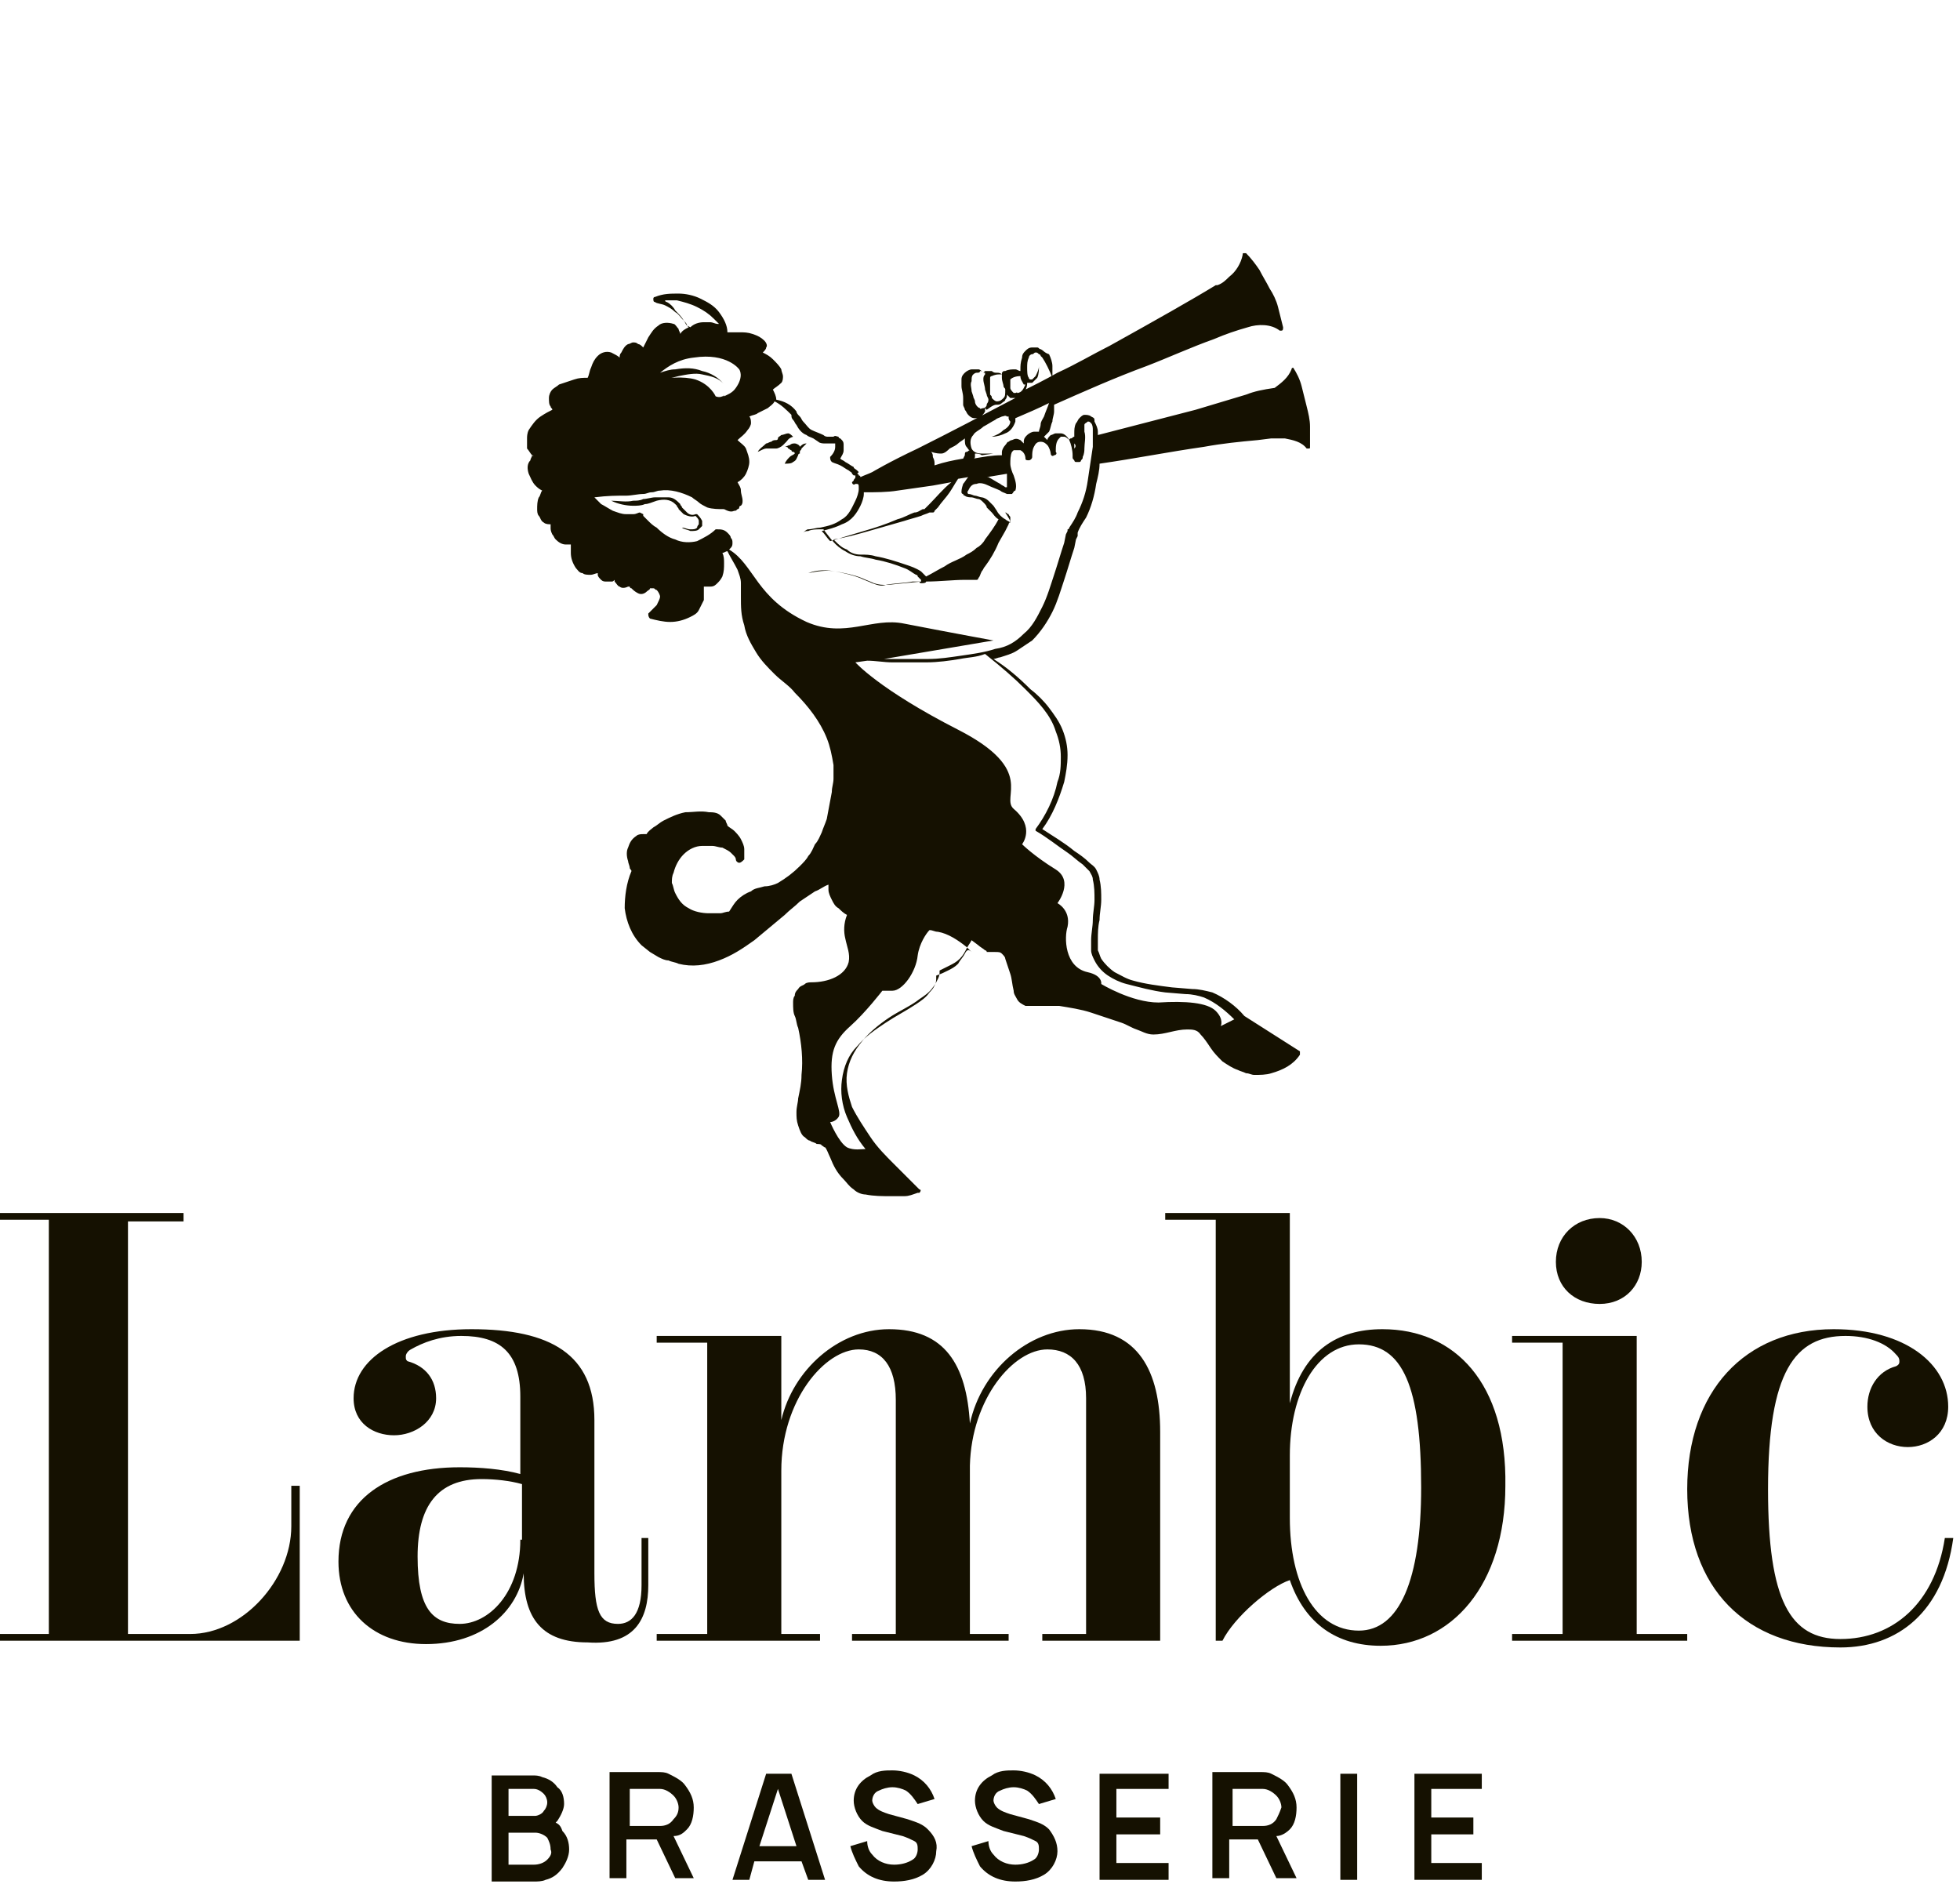 <?xml version="1.0" encoding="UTF-8"?> <svg xmlns="http://www.w3.org/2000/svg" width="120" height="116" viewBox="0 0 120 116" fill="none"> <path d="M34.021 111.582L34.124 111.479C34.33 111.17 34.536 110.758 34.536 110.448C34.536 110.036 34.433 109.624 34.124 109.418C33.917 109.108 33.608 108.902 33.196 108.799C32.99 108.696 32.783 108.696 32.577 108.696H30.103V115.191H32.68C32.887 115.191 33.196 115.191 33.402 115.088C33.814 114.985 34.124 114.778 34.433 114.366C34.639 114.057 34.845 113.644 34.845 113.232C34.845 112.82 34.742 112.407 34.433 112.098C34.33 111.789 34.227 111.686 34.021 111.582ZM31.134 109.521H32.68C32.887 109.521 33.093 109.624 33.299 109.83C33.402 109.933 33.505 110.139 33.505 110.345C33.505 110.552 33.402 110.758 33.299 110.861C33.196 111.067 32.887 111.17 32.783 111.17H31.134V109.521ZM33.505 113.851C33.299 114.057 32.99 114.16 32.68 114.16H31.134V112.201H32.783C32.99 112.201 33.299 112.304 33.505 112.51C33.608 112.716 33.711 112.923 33.711 113.232C33.814 113.438 33.711 113.644 33.505 113.851Z" fill="#151101"></path> <path d="M42.062 111.995C42.371 111.686 42.474 111.17 42.474 110.655C42.474 110.139 42.268 109.727 41.959 109.314C41.753 109.005 41.34 108.799 40.928 108.593C40.722 108.49 40.516 108.49 40.206 108.49H37.32V114.985H38.35V112.613H40.206L41.34 114.985H42.474L41.237 112.407C41.65 112.407 41.856 112.201 42.062 111.995ZM41.237 111.376C41.031 111.686 40.722 111.789 40.412 111.789H38.557V109.521H40.412C40.722 109.521 41.031 109.727 41.237 109.933C41.443 110.139 41.546 110.448 41.546 110.655C41.546 110.964 41.443 111.17 41.237 111.376Z" fill="#151101"></path> <path d="M46.907 108.593L44.845 115.088H45.876L46.185 113.954H49.072L49.484 115.088H50.515L48.454 108.593H46.907ZM46.495 113.026L47.629 109.521L48.763 113.026H46.495Z" fill="#151101"></path> <path fill-rule="evenodd" clip-rule="evenodd" d="M56.804 111.995C56.495 111.686 56.185 111.582 55.567 111.376L54.433 111.067C54.124 110.964 53.814 110.861 53.608 110.655C53.505 110.552 53.402 110.345 53.402 110.242C53.402 110.036 53.505 109.727 53.814 109.624C54.021 109.521 54.33 109.418 54.639 109.418C54.948 109.418 55.258 109.521 55.464 109.624C55.773 109.83 55.979 110.139 56.185 110.448L57.217 110.139C57.01 109.521 56.598 109.005 55.979 108.696C55.567 108.49 55.051 108.387 54.639 108.387C54.227 108.387 53.711 108.387 53.299 108.696C52.68 109.005 52.268 109.521 52.268 110.242C52.268 110.655 52.474 111.17 52.783 111.479C53.093 111.789 53.505 111.892 54.021 112.098L55.258 112.407C55.567 112.51 55.773 112.613 55.979 112.716C56.185 112.82 56.185 113.026 56.185 113.232C56.185 113.438 56.082 113.747 55.876 113.851C55.567 114.057 55.155 114.16 54.742 114.16C54.227 114.16 53.711 113.954 53.402 113.541C53.196 113.335 53.093 113.026 53.093 112.716L52.062 113.026C52.165 113.438 52.371 113.851 52.577 114.263C53.093 114.881 53.814 115.191 54.742 115.191C55.361 115.191 55.979 115.088 56.495 114.778C57.01 114.469 57.32 113.851 57.32 113.335C57.423 112.82 57.217 112.407 56.804 111.995Z" fill="#151101"></path> <path fill-rule="evenodd" clip-rule="evenodd" d="M64.227 111.995C63.918 111.686 63.608 111.582 62.99 111.376L61.856 111.067C61.546 110.964 61.237 110.861 61.031 110.655C60.928 110.552 60.825 110.345 60.825 110.242C60.825 110.036 60.928 109.727 61.237 109.624C61.443 109.521 61.753 109.418 62.062 109.418C62.371 109.418 62.68 109.521 62.887 109.624C63.196 109.83 63.402 110.139 63.608 110.448L64.639 110.139C64.433 109.521 64.021 109.005 63.402 108.696C62.99 108.49 62.474 108.387 62.062 108.387C61.65 108.387 61.134 108.387 60.722 108.696C60.103 109.005 59.691 109.521 59.691 110.242C59.691 110.655 59.897 111.17 60.206 111.479C60.516 111.789 60.928 111.892 61.443 112.098L62.68 112.407C62.99 112.51 63.196 112.613 63.402 112.716C63.608 112.82 63.608 113.026 63.608 113.232C63.608 113.438 63.505 113.747 63.299 113.851C62.99 114.057 62.577 114.16 62.165 114.16C61.65 114.16 61.134 113.954 60.825 113.541C60.619 113.335 60.516 113.026 60.516 112.716L59.485 113.026C59.588 113.438 59.794 113.851 60 114.263C60.516 114.881 61.237 115.191 62.165 115.191C62.783 115.191 63.402 115.088 63.917 114.778C64.433 114.469 64.742 113.851 64.742 113.335C64.742 112.82 64.536 112.407 64.227 111.995Z" fill="#151101"></path> <path fill-rule="evenodd" clip-rule="evenodd" d="M67.32 115.088H71.546V114.057H68.35V112.304H71.031V111.273H68.35V109.521H71.546V108.593H67.32V115.088Z" fill="#151101"></path> <path d="M78.969 111.995C79.278 111.686 79.381 111.17 79.381 110.655C79.381 110.139 79.175 109.727 78.866 109.314C78.66 109.005 78.247 108.799 77.835 108.593C77.629 108.49 77.423 108.49 77.113 108.49H74.227V114.985H75.258V112.613H77.01L78.144 114.985H79.381L78.144 112.407C78.454 112.407 78.763 112.201 78.969 111.995ZM78.144 111.376C77.938 111.686 77.629 111.789 77.32 111.789H75.464V109.521H77.32C77.629 109.521 77.938 109.727 78.144 109.933C78.35 110.139 78.454 110.448 78.454 110.655C78.35 110.964 78.247 111.17 78.144 111.376Z" fill="#151101"></path> <path d="M83.093 108.593H82.062V115.088H83.093V108.593Z" fill="#151101"></path> <path fill-rule="evenodd" clip-rule="evenodd" d="M86.598 115.088H90.722V114.057H87.629V112.304H90.206V111.273H87.629V109.521H90.722V108.593H86.598V115.088Z" fill="#151101"></path> <path fill-rule="evenodd" clip-rule="evenodd" d="M17.835 93.438C17.835 96.737 14.845 100.036 11.649 100.036H7.835V74.778H11.237V74.263H0V74.675H2.99V100.036H0V100.449H18.351V90.964H17.835V93.438Z" fill="#151101"></path> <path d="M39.691 97.046V94.16H39.278V97.046C39.278 98.799 38.66 99.418 37.835 99.418C36.701 99.418 36.392 98.593 36.392 96.325V86.943C36.392 82.923 33.711 81.376 28.866 81.376C24.33 81.376 21.649 83.232 21.649 85.603C21.649 87.15 22.887 87.871 24.124 87.871C25.361 87.871 26.701 87.046 26.701 85.603C26.701 84.469 26.082 83.644 24.948 83.335C24.845 83.232 24.845 83.232 24.845 83.026C24.845 82.923 24.948 82.716 25.155 82.614C25.876 82.201 26.907 81.789 28.247 81.789C30.619 81.789 31.856 82.82 31.856 85.5V90.242C30.722 89.933 29.381 89.83 28.144 89.83C23.711 89.83 20.722 91.789 20.722 95.603C20.722 98.696 22.887 100.655 26.082 100.655C29.485 100.655 31.649 98.696 32.062 96.325C32.062 99.108 33.196 100.552 35.979 100.552C38.866 100.758 39.691 99.108 39.691 97.046ZM31.856 94.263C31.856 97.562 29.897 99.418 28.144 99.418C26.495 99.418 25.567 98.49 25.567 95.294C25.567 92.201 26.804 90.552 29.485 90.552C30.309 90.552 31.237 90.655 31.959 90.861V94.263H31.856Z" fill="#151101"></path> <path fill-rule="evenodd" clip-rule="evenodd" d="M63.814 100.036V100.449H71.031V87.665C71.031 83.954 69.691 81.376 66.082 81.376C62.99 81.376 60.103 83.851 59.381 87.15C59.175 83.541 57.835 81.376 54.433 81.376C51.34 81.376 48.557 83.851 47.835 86.943V81.789H40.206V82.201H43.299V100.036H40.206V100.449H50.206V100.036H47.835V90.036C47.835 85.706 50.516 82.614 52.577 82.614C54.021 82.614 54.845 83.644 54.845 85.706V100.036H52.165V100.449H61.753V100.036H59.381V89.727C59.484 85.603 62.062 82.614 64.124 82.614C65.567 82.614 66.495 83.541 66.495 85.603V100.036H63.814Z" fill="#151101"></path> <path fill-rule="evenodd" clip-rule="evenodd" d="M100.206 81.789H92.577V82.201H95.67V100.036H92.577V100.448H103.299V100.036H100.206V81.789Z" fill="#151101"></path> <path fill-rule="evenodd" clip-rule="evenodd" d="M97.938 79.83C99.485 79.83 100.515 78.696 100.515 77.253C100.515 75.706 99.382 74.572 97.938 74.572C96.392 74.572 95.258 75.706 95.258 77.253C95.258 78.799 96.392 79.83 97.938 79.83Z" fill="#151101"></path> <path fill-rule="evenodd" clip-rule="evenodd" d="M119.072 94.16C118.454 98.18 115.876 100.345 112.68 100.345C109.588 100.345 108.247 97.974 108.247 91.17C108.247 83.954 109.897 81.789 112.99 81.789C114.33 81.789 115.464 82.201 116.082 82.923C116.186 83.026 116.289 83.129 116.289 83.335C116.289 83.438 116.289 83.541 116.082 83.644C114.948 83.954 114.33 84.985 114.33 86.119C114.33 87.768 115.567 88.593 116.804 88.593C118.041 88.593 119.278 87.768 119.278 86.119C119.278 83.541 116.701 81.376 112.268 81.376C106.804 81.376 103.299 85.191 103.299 91.17C103.299 97.253 106.907 100.861 112.68 100.861C116.186 100.861 118.969 98.696 119.588 94.16H119.072Z" fill="#151101"></path> <path d="M84.639 81.376C81.856 81.376 79.794 82.716 78.969 85.912V74.263H71.34V74.675H74.433V100.449H74.845C75.567 99.005 77.732 97.15 78.969 96.737C79.897 99.418 81.856 100.758 84.536 100.758C88.866 100.758 92.165 97.046 92.165 90.964C92.268 84.675 89.072 81.376 84.639 81.376ZM83.196 99.83C80.516 99.83 78.969 96.943 78.969 92.923V89.108C78.969 85.294 80.619 82.304 83.196 82.304C85.876 82.304 87.01 84.882 87.01 91.067C87.01 96.737 85.67 99.83 83.196 99.83Z" fill="#151101"></path> <path fill-rule="evenodd" clip-rule="evenodd" d="M48.35 27.253C48.247 27.253 48.144 27.356 48.041 27.356C48.144 27.356 48.247 27.356 48.247 27.459C48.35 27.459 48.35 27.562 48.454 27.562C48.454 27.562 48.454 27.665 48.557 27.665C48.557 27.665 48.66 27.665 48.66 27.768C48.557 27.871 48.454 27.871 48.35 27.974C48.247 28.077 48.144 28.18 48.041 28.387C48.247 28.387 48.454 28.387 48.557 28.284C48.763 28.18 48.763 28.077 48.866 27.871C48.866 27.871 48.866 27.768 48.969 27.768V27.665C48.969 27.562 49.072 27.562 49.072 27.459C49.175 27.356 49.278 27.253 49.382 27.149C49.175 27.149 49.072 27.253 48.969 27.356C48.969 27.253 48.763 27.149 48.66 27.149C48.557 27.149 48.454 27.149 48.35 27.253Z" fill="#151101"></path> <path fill-rule="evenodd" clip-rule="evenodd" d="M46.392 27.665C46.598 27.562 46.804 27.459 46.907 27.459C47.01 27.459 47.113 27.459 47.217 27.459C47.32 27.459 47.423 27.459 47.526 27.459C47.629 27.459 47.835 27.356 47.938 27.253C48.041 27.149 48.041 27.149 48.144 27.046C48.247 26.943 48.247 26.84 48.557 26.737C48.454 26.634 48.35 26.531 48.247 26.531C48.144 26.531 47.938 26.634 47.835 26.634C47.732 26.737 47.629 26.737 47.629 26.84C47.629 26.943 47.526 26.943 47.526 26.943C47.423 26.943 47.32 26.943 47.217 27.046C47.113 27.046 47.01 27.149 46.907 27.149C46.701 27.356 46.495 27.459 46.392 27.665Z" fill="#151101"></path> <path d="M32.577 27.871C32.68 27.871 32.68 27.974 32.577 27.871C32.577 27.974 32.474 28.077 32.474 28.18C32.268 28.387 32.268 28.696 32.371 29.005C32.474 29.211 32.577 29.521 32.783 29.727C32.887 29.83 32.99 29.933 33.196 30.036C33.093 30.139 33.093 30.345 32.99 30.448C32.887 30.655 32.887 30.964 32.887 31.17C32.887 31.273 32.887 31.479 32.99 31.582C33.093 31.686 33.093 31.892 33.299 31.995C33.402 32.098 33.608 32.098 33.711 32.098C33.711 32.201 33.711 32.304 33.711 32.304C33.711 32.407 33.711 32.51 33.815 32.717C33.918 32.82 33.918 32.923 34.021 33.026C34.227 33.232 34.433 33.335 34.639 33.335C34.742 33.335 34.845 33.335 34.949 33.335C34.949 33.541 34.949 33.747 34.949 33.85C34.949 34.16 35.052 34.469 35.258 34.778C35.361 34.881 35.464 35.088 35.67 35.088C35.773 35.191 35.979 35.191 36.186 35.191C36.289 35.191 36.495 35.088 36.598 35.088V35.191C36.598 35.294 36.701 35.397 36.804 35.5C36.907 35.603 37.01 35.603 37.113 35.603C37.217 35.603 37.32 35.603 37.423 35.603C37.526 35.603 37.526 35.603 37.629 35.5C37.629 35.5 37.629 35.5 37.629 35.603C37.732 35.706 37.835 35.912 37.938 35.912C38.041 36.016 38.248 36.016 38.454 35.912H38.557C38.557 35.912 38.557 36.016 38.66 36.016C38.763 36.119 38.866 36.222 39.072 36.325C39.278 36.428 39.485 36.325 39.588 36.222C39.691 36.119 39.794 36.119 39.794 36.016C39.897 36.016 39.897 36.016 40 36.016C40.103 36.016 40.103 36.119 40.206 36.119C40.309 36.222 40.412 36.428 40.412 36.531C40.412 36.634 40.309 36.84 40.206 37.046C40.103 37.15 39.897 37.356 39.794 37.459L39.691 37.562C39.691 37.665 39.691 37.768 39.794 37.871C40.206 37.974 40.619 38.077 41.031 38.077C41.443 38.077 41.856 37.974 42.268 37.768C42.474 37.665 42.68 37.562 42.783 37.356C42.887 37.15 42.99 36.943 43.093 36.737C43.093 36.531 43.093 36.325 43.093 36.016V35.912C43.196 35.912 43.299 35.912 43.505 35.912C43.711 35.912 43.815 35.809 43.918 35.706C44.021 35.603 44.124 35.5 44.227 35.294C44.33 34.984 44.33 34.778 44.33 34.469C44.33 34.263 44.33 34.057 44.227 33.85C44.33 33.85 44.433 33.747 44.536 33.747C44.742 34.16 44.949 34.469 45.155 34.881C45.258 35.191 45.361 35.397 45.361 35.706C45.361 36.016 45.361 36.325 45.361 36.531C45.361 37.15 45.361 37.665 45.567 38.283C45.67 38.902 45.979 39.417 46.289 39.933C46.598 40.449 47.01 40.861 47.423 41.273C47.835 41.686 48.35 41.995 48.66 42.407C49.485 43.232 50.206 44.16 50.619 45.191C50.825 45.706 50.928 46.222 51.031 46.84C51.031 46.943 51.031 47.15 51.031 47.253V47.665C51.031 47.974 50.928 48.18 50.928 48.49C50.825 49.005 50.722 49.624 50.619 50.139C50.516 50.449 50.412 50.655 50.309 50.964C50.206 51.17 50.103 51.479 49.897 51.686C49.794 51.892 49.691 52.201 49.485 52.407C49.382 52.613 49.175 52.82 48.969 53.026C48.557 53.438 48.144 53.747 47.629 54.057C47.423 54.16 47.113 54.263 46.804 54.263C46.495 54.366 46.186 54.366 45.979 54.572C45.67 54.675 45.361 54.881 45.155 55.088C44.949 55.294 44.845 55.5 44.639 55.809C44.433 55.809 44.227 55.912 44.124 55.912C43.918 55.912 43.711 55.912 43.402 55.912C42.99 55.912 42.474 55.809 42.165 55.603C41.753 55.397 41.546 55.088 41.34 54.675C41.237 54.469 41.237 54.263 41.134 54.057C41.134 53.85 41.134 53.644 41.237 53.438C41.34 53.026 41.546 52.613 41.856 52.304C42.165 51.995 42.577 51.789 42.99 51.789C43.093 51.789 43.196 51.789 43.299 51.789C43.402 51.789 43.505 51.789 43.608 51.789C43.815 51.789 44.021 51.892 44.227 51.892C44.433 51.995 44.639 52.098 44.742 52.201C44.845 52.304 44.845 52.304 44.949 52.407C45.052 52.51 45.052 52.613 45.052 52.613C45.052 52.717 45.155 52.82 45.258 52.82C45.361 52.82 45.464 52.717 45.567 52.613C45.567 52.407 45.567 52.201 45.567 51.995C45.567 51.789 45.464 51.583 45.361 51.376C45.258 51.17 45.052 50.964 44.949 50.861C44.845 50.758 44.639 50.655 44.536 50.551C44.536 50.449 44.433 50.345 44.433 50.242C44.33 50.139 44.227 50.036 44.124 49.933C43.918 49.727 43.608 49.727 43.402 49.727C42.887 49.624 42.474 49.727 41.959 49.727C41.443 49.83 41.031 50.036 40.619 50.242C40.412 50.345 40.206 50.551 40 50.655C39.897 50.758 39.691 50.861 39.588 51.067C39.485 51.067 39.382 51.067 39.382 51.067C39.278 51.067 39.072 51.067 38.969 51.17C38.66 51.376 38.557 51.583 38.454 51.892C38.35 52.098 38.35 52.407 38.454 52.717C38.454 52.82 38.557 53.026 38.557 53.129C38.557 53.232 38.66 53.232 38.66 53.335C38.35 54.057 38.247 54.881 38.247 55.603C38.35 56.428 38.66 57.253 39.278 57.871L39.794 58.283L40.309 58.593C40.516 58.696 40.722 58.799 40.928 58.799C41.134 58.902 41.34 58.902 41.546 59.005C42.371 59.211 43.196 59.108 44.021 58.799C44.845 58.49 45.464 58.077 46.186 57.562C46.804 57.046 47.423 56.531 48.041 56.016C48.35 55.706 48.66 55.5 48.969 55.191C49.278 54.984 49.588 54.778 49.897 54.572C50.206 54.469 50.412 54.263 50.722 54.16C50.722 54.263 50.722 54.366 50.722 54.469C50.722 54.675 50.825 54.881 50.928 55.088C51.031 55.294 51.134 55.5 51.34 55.603C51.443 55.706 51.65 55.912 51.856 56.016C51.65 56.531 51.65 57.046 51.753 57.459C51.856 57.974 52.062 58.387 51.959 58.902C51.856 59.314 51.546 59.624 51.134 59.83C50.722 60.036 50.206 60.139 49.691 60.139C49.588 60.139 49.382 60.139 49.278 60.242C49.175 60.345 48.969 60.345 48.866 60.551C48.763 60.655 48.66 60.758 48.66 60.964C48.557 61.067 48.557 61.273 48.557 61.376C48.557 61.686 48.557 61.995 48.66 62.201C48.763 62.407 48.763 62.717 48.866 62.923C49.072 63.85 49.175 64.881 49.072 65.809C49.072 66.325 48.969 66.737 48.866 67.253C48.866 67.459 48.763 67.768 48.763 68.077C48.763 68.387 48.763 68.593 48.866 68.902C48.969 69.211 49.072 69.521 49.278 69.624C49.382 69.727 49.485 69.83 49.588 69.83C49.691 69.933 49.897 69.933 50 70.036C50.103 70.036 50.309 70.036 50.309 70.139C50.412 70.139 50.412 70.242 50.516 70.242C50.619 70.345 50.722 70.655 50.825 70.861C51.031 71.376 51.237 71.789 51.65 72.201C51.856 72.407 51.959 72.613 52.268 72.82C52.474 73.026 52.783 73.129 52.99 73.129C53.505 73.232 54.021 73.232 54.536 73.232C54.845 73.232 55.052 73.232 55.361 73.232C55.67 73.232 55.876 73.129 56.186 73.026C56.186 73.026 56.186 73.026 56.289 73.026C56.392 72.923 56.392 72.82 56.289 72.82C55.773 72.304 55.258 71.789 54.742 71.273C54.227 70.758 53.711 70.242 53.299 69.624C52.887 69.005 52.474 68.387 52.165 67.768C51.959 67.15 51.753 66.428 51.856 65.706C51.959 64.984 52.268 64.366 52.783 63.747C53.196 63.232 53.815 62.717 54.433 62.304C55.052 61.892 55.773 61.583 56.289 61.17C56.598 60.964 56.907 60.758 57.113 60.449C57.217 60.345 57.32 60.139 57.423 59.933C57.526 59.727 57.526 59.624 57.526 59.417C57.732 59.314 57.938 59.211 58.144 59.108C58.35 59.005 58.557 58.902 58.763 58.696C58.969 58.49 59.072 58.283 59.175 58.077C59.278 57.871 59.382 57.768 59.485 57.562L59.897 57.871C60 57.974 60.206 58.077 60.309 58.18C60.309 58.18 60.412 58.18 60.412 58.283H60.516C60.516 58.283 60.516 58.283 60.619 58.283C60.722 58.283 60.825 58.283 60.928 58.283C61.134 58.283 61.237 58.283 61.34 58.387C61.443 58.49 61.546 58.593 61.546 58.696C61.65 59.005 61.753 59.314 61.856 59.624C61.959 59.933 61.959 60.242 62.062 60.655C62.062 60.861 62.165 60.964 62.268 61.17C62.371 61.376 62.577 61.479 62.783 61.583C62.99 61.583 63.196 61.583 63.299 61.583C63.505 61.583 63.608 61.583 63.815 61.583C64.124 61.583 64.433 61.583 64.845 61.583C65.464 61.686 66.186 61.789 66.804 61.995C67.423 62.201 68.041 62.407 68.66 62.613C68.969 62.717 69.278 62.923 69.588 63.026C69.897 63.129 70.206 63.335 70.619 63.335C71.34 63.335 71.959 63.026 72.68 63.026C72.99 63.026 73.299 63.026 73.505 63.335C73.711 63.541 73.918 63.85 74.124 64.16C74.33 64.469 74.536 64.675 74.845 64.984C75.155 65.191 75.464 65.397 75.773 65.5C75.979 65.603 76.082 65.603 76.289 65.706C76.495 65.706 76.598 65.809 76.804 65.809C77.113 65.809 77.526 65.809 77.835 65.706C78.557 65.5 79.175 65.191 79.588 64.572C79.588 64.469 79.588 64.469 79.588 64.366L76.186 62.201C75.67 61.583 74.948 61.067 74.227 60.758C73.814 60.655 73.402 60.551 72.99 60.551L71.753 60.449C70.928 60.345 70.103 60.242 69.382 60.036C68.969 59.933 68.66 59.727 68.247 59.521C67.938 59.314 67.629 59.005 67.423 58.696C67.32 58.49 67.32 58.387 67.216 58.18C67.216 57.974 67.216 57.768 67.216 57.562C67.216 57.15 67.216 56.737 67.32 56.325C67.32 55.912 67.423 55.5 67.423 55.088C67.423 54.675 67.423 54.263 67.32 53.85C67.32 53.644 67.216 53.438 67.113 53.232C67.01 53.026 66.804 52.923 66.701 52.82C66.392 52.51 66.082 52.304 65.773 52.098C65.155 51.583 64.433 51.17 63.815 50.758C64.433 49.933 64.845 48.902 65.155 47.871C65.258 47.356 65.361 46.84 65.361 46.222C65.361 45.706 65.258 45.191 65.052 44.675C64.845 44.16 64.536 43.747 64.227 43.335C63.918 42.923 63.505 42.51 63.093 42.201C62.371 41.479 61.65 40.861 60.825 40.345C60.928 40.345 61.134 40.242 61.237 40.242C61.546 40.139 61.959 40.036 62.268 39.83C62.577 39.624 62.887 39.417 63.196 39.211C63.711 38.696 64.124 38.077 64.433 37.459C64.742 36.84 64.948 36.119 65.155 35.5C65.361 34.881 65.567 34.16 65.773 33.541L65.876 33.026L65.979 32.82C65.979 32.717 65.979 32.717 65.979 32.717V32.613C66.082 32.304 66.289 31.995 66.495 31.686C66.804 31.067 67.01 30.345 67.113 29.624C67.216 29.211 67.32 28.799 67.32 28.387C69.485 28.077 71.546 27.665 73.711 27.356C74.845 27.149 75.876 27.046 77.01 26.943L77.835 26.84C78.144 26.84 78.35 26.84 78.66 26.84C79.175 26.943 79.691 27.046 80 27.459H80.103C80.206 27.459 80.206 27.459 80.206 27.356C80.206 26.943 80.206 26.531 80.206 26.119C80.206 25.706 80.103 25.294 80 24.881C79.897 24.469 79.794 24.057 79.691 23.644C79.588 23.232 79.382 22.82 79.175 22.51C79.175 22.51 79.072 22.51 79.072 22.613C78.866 23.129 78.454 23.438 78.041 23.747C77.32 23.851 76.804 23.954 76.289 24.16C75.258 24.469 74.227 24.778 73.196 25.088C71.237 25.603 69.175 26.119 67.216 26.634C67.216 26.531 67.216 26.428 67.216 26.428C67.216 26.222 67.113 26.015 67.01 25.809C67.01 25.603 67.01 25.603 66.804 25.5C66.701 25.397 66.495 25.397 66.392 25.397C66.289 25.397 66.186 25.5 66.082 25.603C65.979 25.706 65.979 25.809 65.876 25.912C65.773 26.119 65.773 26.325 65.773 26.531C65.773 26.634 65.773 26.634 65.773 26.737C65.67 26.737 65.67 26.84 65.567 26.84C65.567 26.84 65.464 26.84 65.464 26.943C65.361 26.737 65.155 26.531 64.948 26.531C64.845 26.531 64.742 26.531 64.639 26.531C64.536 26.531 64.433 26.634 64.33 26.634C64.227 26.737 64.124 26.84 64.124 26.943C64.021 26.84 64.021 26.84 63.918 26.737C64.021 26.634 64.124 26.531 64.227 26.428C64.33 26.222 64.33 26.015 64.433 25.809C64.433 25.603 64.536 25.397 64.536 25.191C64.536 25.088 64.536 24.881 64.536 24.778C66.392 23.954 68.247 23.129 70.206 22.407C71.546 21.892 72.887 21.273 74.33 20.758C75.052 20.448 75.67 20.242 76.392 20.036C77.01 19.83 77.835 19.83 78.35 20.242H78.454C78.557 20.242 78.557 20.139 78.557 20.036C78.454 19.624 78.35 19.211 78.247 18.799C78.144 18.387 77.938 17.974 77.732 17.665C77.526 17.253 77.32 16.943 77.113 16.531C76.907 16.222 76.598 15.809 76.289 15.5C76.289 15.5 76.289 15.5 76.186 15.5C76.082 15.5 76.082 15.5 76.082 15.603C75.979 16.119 75.67 16.634 75.258 16.943C75.052 17.149 74.845 17.356 74.536 17.459C74.536 17.459 74.536 17.459 74.433 17.459C73.093 18.284 70.722 19.624 67.938 21.17C66.907 21.686 65.876 22.304 64.742 22.82C64.021 23.232 63.196 23.644 62.371 24.057C62.783 24.057 62.887 23.747 62.887 23.438H62.99C63.093 23.438 63.093 23.438 63.196 23.438C63.299 23.335 63.402 23.232 63.505 23.129C63.608 22.923 63.608 22.613 63.608 22.407C63.608 22.613 63.505 22.82 63.402 23.026C63.299 23.129 63.299 23.129 63.196 23.232H63.093C63.093 23.232 62.99 23.232 62.99 23.129C62.887 23.026 62.887 22.716 62.887 22.51C62.887 22.304 62.887 22.098 62.99 21.892C62.99 21.789 63.093 21.686 63.196 21.686C63.299 21.686 63.299 21.582 63.402 21.582C63.505 21.582 63.505 21.582 63.608 21.686C63.608 21.686 63.711 21.686 63.711 21.789L63.815 21.892C64.021 22.201 64.227 22.613 64.433 23.129C64.433 22.923 64.433 22.613 64.433 22.407C64.433 22.201 64.33 21.892 64.227 21.686C63.918 21.582 63.918 21.479 63.711 21.376C63.608 21.376 63.608 21.273 63.505 21.273C63.402 21.273 63.299 21.273 63.196 21.273C62.99 21.273 62.887 21.376 62.783 21.479C62.68 21.582 62.577 21.686 62.577 21.892C62.474 22.201 62.474 22.407 62.474 22.613C62.474 22.613 62.474 22.613 62.474 22.716C62.371 22.716 62.268 22.613 62.165 22.613C61.959 22.613 61.753 22.613 61.546 22.716C61.546 22.716 61.546 22.716 61.443 22.716C61.443 22.716 61.443 22.716 61.34 22.82C61.34 22.82 61.34 22.82 61.34 22.923C61.237 22.82 61.134 22.82 61.031 22.82C60.928 22.82 60.825 22.82 60.722 22.716C60.619 22.716 60.516 22.716 60.309 22.716L60.206 22.82C60.103 22.716 60 22.613 59.897 22.613C59.794 22.613 59.588 22.613 59.485 22.613C59.382 22.613 59.175 22.716 59.072 22.82C58.969 22.923 58.866 23.026 58.866 23.232C58.866 23.335 58.866 23.541 58.866 23.644C58.866 23.851 58.969 24.057 58.969 24.366V24.572V24.778C58.969 24.881 59.072 24.985 59.072 25.088C59.175 25.191 59.175 25.294 59.278 25.397C59.382 25.5 59.485 25.603 59.691 25.603C60 25.603 60.206 25.397 60.309 25.191C60.309 25.088 60.309 25.088 60.309 24.985L60.412 25.088C60.825 24.778 60.928 24.778 61.031 24.778C61.134 24.778 61.237 24.778 61.34 24.675C61.443 24.572 61.546 24.572 61.546 24.469C61.65 24.366 61.65 24.263 61.65 24.16C61.753 24.263 61.753 24.263 61.856 24.366C61.959 24.366 62.062 24.366 62.165 24.366C60.206 25.397 58.247 26.428 56.186 27.459C54.433 28.284 53.402 28.902 53.402 28.902C53.196 29.005 52.887 29.108 52.68 29.211C52.68 29.211 52.68 29.108 52.577 29.108C52.577 29.108 52.577 29.005 52.474 29.005L52.577 28.902L52.474 28.799C52.371 28.696 52.268 28.696 52.268 28.593C52.062 28.49 51.959 28.387 51.753 28.284C51.65 28.18 51.546 28.18 51.443 28.077C51.546 27.871 51.65 27.768 51.65 27.562C51.65 27.459 51.65 27.356 51.65 27.253C51.65 27.149 51.65 27.046 51.546 26.943L51.443 26.84C51.443 26.84 51.34 26.84 51.34 26.737C51.237 26.737 51.134 26.634 51.031 26.737C50.825 26.737 50.825 26.737 50.722 26.737C50.619 26.737 50.516 26.737 50.412 26.634C50.206 26.531 49.897 26.428 49.691 26.325C49.485 26.222 49.382 26.015 49.175 25.809C49.072 25.706 49.072 25.603 48.969 25.5C48.866 25.397 48.763 25.294 48.763 25.191C48.454 24.778 48.041 24.572 47.526 24.469C47.526 24.263 47.423 24.057 47.32 23.851C47.423 23.747 47.629 23.644 47.835 23.438C47.938 23.335 47.938 23.129 47.938 23.026C47.938 22.923 47.835 22.716 47.835 22.613C47.732 22.407 47.526 22.201 47.32 21.995C47.113 21.789 46.907 21.686 46.701 21.582C46.804 21.479 46.907 21.376 46.907 21.273C47.01 21.17 46.907 20.964 46.804 20.861C46.598 20.655 46.392 20.552 46.083 20.448C45.773 20.345 45.567 20.345 45.258 20.345C45.155 20.345 44.949 20.345 44.845 20.345C44.742 20.345 44.742 20.345 44.639 20.345H44.536C44.536 19.933 44.33 19.521 44.021 19.108C43.711 18.696 43.299 18.49 42.887 18.284C42.474 18.077 41.959 17.974 41.546 17.974C41.031 17.974 40.619 17.974 40.103 18.18C40 18.18 40 18.284 40 18.284C40 18.387 40 18.49 40.103 18.49C40.206 18.593 40.516 18.593 40.722 18.696C40.928 18.799 41.134 18.902 41.34 19.108C41.546 19.211 41.65 19.418 41.856 19.624C41.959 19.727 41.959 19.83 42.062 19.933L42.165 20.036C41.959 20.139 41.753 20.242 41.65 20.448C41.65 20.345 41.546 20.242 41.546 20.139C41.443 20.036 41.34 19.83 41.237 19.83C40.928 19.727 40.516 19.727 40.309 19.933C40 20.139 39.897 20.345 39.691 20.655C39.588 20.861 39.485 21.067 39.382 21.273C39.278 21.17 39.175 21.067 39.072 21.067C38.969 20.964 38.866 20.964 38.763 20.964C38.66 20.964 38.557 21.067 38.454 21.067C38.248 21.17 38.144 21.376 38.041 21.582C37.938 21.686 37.938 21.789 37.938 21.892C37.835 21.789 37.629 21.686 37.423 21.582C37.113 21.479 36.804 21.582 36.598 21.789C36.392 21.995 36.289 22.201 36.186 22.51C36.083 22.716 36.083 22.923 35.979 23.129C35.67 23.129 35.464 23.129 35.155 23.232C34.845 23.335 34.536 23.438 34.227 23.541C34.124 23.644 33.918 23.747 33.815 23.851C33.711 23.954 33.608 24.16 33.608 24.366C33.608 24.572 33.608 24.778 33.711 24.881C33.711 24.985 33.815 24.985 33.815 25.088C33.608 25.191 33.402 25.294 33.093 25.5C32.783 25.706 32.577 26.015 32.371 26.325C32.268 26.531 32.268 26.737 32.268 26.84C32.268 27.046 32.268 27.253 32.268 27.459C32.371 27.562 32.474 27.768 32.577 27.871ZM60.412 24.778C60.412 24.881 60.309 24.985 60.206 24.985C60.103 24.985 60 25.088 60 24.985C59.897 24.985 59.691 24.778 59.691 24.572C59.691 24.469 59.588 24.366 59.588 24.263L59.485 23.954C59.485 23.747 59.382 23.541 59.485 23.335C59.485 23.129 59.485 23.026 59.588 22.923C59.588 22.923 59.691 22.82 59.794 22.82C59.897 22.82 60 22.82 60 22.716C60.103 22.716 60.103 22.716 60.206 22.82C60.206 22.82 60.206 22.82 60.309 22.82C60.309 22.82 60.309 22.82 60.309 22.923C60.206 23.026 60.206 23.129 60.206 23.232C60.206 23.438 60.309 23.644 60.309 23.851L60.412 24.16C60.412 24.263 60.516 24.366 60.516 24.469C60.516 24.675 60.412 24.675 60.412 24.778ZM61.443 24.366C61.34 24.469 61.237 24.572 61.031 24.572C60.928 24.572 60.825 24.469 60.722 24.366C60.722 24.263 60.722 24.263 60.619 24.16V23.851C60.619 23.644 60.619 23.541 60.619 23.335C60.619 23.232 60.619 23.232 60.619 23.129C60.619 23.129 60.619 23.026 60.722 23.026C60.722 23.026 60.928 22.923 61.134 22.923C61.237 22.923 61.34 22.923 61.34 22.923C61.34 23.026 61.34 23.026 61.34 23.129C61.34 23.335 61.443 23.541 61.443 23.644C61.443 23.747 61.546 23.747 61.546 23.851C61.546 24.16 61.546 24.263 61.443 24.366ZM59.072 58.387C58.969 58.593 58.763 58.799 58.66 59.005C58.454 59.211 58.247 59.314 58.041 59.417C57.835 59.521 57.629 59.624 57.32 59.727C57.32 59.727 57.32 59.727 57.32 59.83C57.32 60.036 57.32 60.139 57.217 60.345C57.113 60.551 57.01 60.655 56.907 60.758C56.701 61.067 56.392 61.273 56.083 61.479C55.464 61.892 54.845 62.201 54.227 62.613C53.608 63.026 52.99 63.438 52.474 64.057C51.959 64.572 51.65 65.294 51.546 66.119C51.443 66.84 51.546 67.665 51.856 68.387C52.165 69.108 52.474 69.727 52.99 70.345C52.783 70.345 52.268 70.448 51.856 70.242C51.34 69.933 50.825 68.696 50.825 68.696C50.825 68.696 51.134 68.696 51.34 68.387C51.546 68.077 51.031 67.253 50.928 65.809C50.825 64.366 51.134 63.644 52.062 62.82C52.99 61.995 54.021 60.655 54.021 60.655C54.021 60.655 54.021 60.655 54.639 60.655C55.258 60.655 56.083 59.521 56.186 58.49C56.289 57.768 56.701 57.15 56.907 56.943C57.113 56.943 57.217 57.046 57.423 57.046C58.041 57.15 58.66 57.562 59.175 57.974L59.485 58.283C59.278 58.077 59.175 58.18 59.072 58.387ZM62.783 42.201C63.505 42.923 64.33 43.747 64.639 44.778C64.845 45.294 64.948 45.809 64.948 46.325C64.948 46.84 64.948 47.356 64.742 47.871C64.536 48.902 64.021 49.933 63.402 50.758V50.861C64.124 51.273 64.742 51.789 65.361 52.201C65.67 52.407 65.979 52.717 66.289 52.923C66.392 53.026 66.598 53.232 66.701 53.335C66.804 53.541 66.907 53.644 66.907 53.85C67.01 54.263 67.01 54.675 67.01 55.088C67.01 55.5 66.907 55.912 66.907 56.325C66.907 56.737 66.804 57.15 66.804 57.562C66.804 57.768 66.804 57.974 66.804 58.18C66.804 58.387 66.907 58.593 67.01 58.799C67.216 59.211 67.526 59.521 67.835 59.727C68.144 59.933 68.557 60.139 68.969 60.242C69.794 60.449 70.516 60.655 71.34 60.758L72.577 60.861C72.99 60.861 73.402 60.964 73.711 61.067C74.433 61.376 75.052 61.892 75.567 62.407L74.742 62.82C74.742 62.82 74.948 62.407 74.433 61.892C73.918 61.376 72.577 61.273 70.928 61.376C69.278 61.376 67.423 60.242 67.423 60.242C67.423 60.242 67.526 59.727 66.598 59.521C65.155 59.211 65.155 57.356 65.361 56.737C65.567 55.706 64.742 55.294 64.742 55.294C64.742 55.294 65.773 53.954 64.639 53.232C63.299 52.407 62.577 51.686 62.577 51.686C62.577 51.686 63.402 50.655 62.062 49.521C61.237 48.799 63.505 47.15 58.66 44.675C53.815 42.201 52.371 40.551 52.371 40.551L53.093 40.449C53.608 40.449 54.124 40.551 54.639 40.551C55.361 40.551 56.083 40.551 56.701 40.551C57.423 40.551 58.144 40.449 58.763 40.345C59.278 40.242 59.794 40.242 60.309 40.036C61.34 40.861 62.062 41.479 62.783 42.201ZM65.773 27.149C65.773 27.149 65.876 27.149 65.773 27.149C65.876 27.253 65.876 27.356 65.773 27.459C65.773 27.459 65.773 27.459 65.773 27.562C65.773 27.459 65.773 27.253 65.773 27.149ZM62.165 24.057H62.062C61.959 23.954 61.856 23.851 61.856 23.747C61.856 23.644 61.856 23.438 61.856 23.335C61.856 23.232 61.856 23.232 61.856 23.232C61.959 23.129 62.165 23.026 62.474 23.026C62.474 23.232 62.577 23.335 62.68 23.541C62.68 23.541 62.68 23.541 62.783 23.541C62.68 23.747 62.577 24.057 62.268 24.057C62.268 23.954 62.268 24.057 62.165 24.057ZM59.588 26.634C59.691 26.428 60 26.325 60.206 26.119C60.412 26.015 60.722 25.809 60.928 25.706C61.031 25.603 61.134 25.603 61.34 25.5C61.443 25.5 61.546 25.397 61.65 25.5H61.753V25.603C61.753 25.706 61.856 25.809 61.856 25.809C61.856 26.015 61.65 26.222 61.443 26.325C61.237 26.531 61.031 26.634 60.722 26.737C61.031 26.737 61.34 26.634 61.546 26.531C61.856 26.428 62.062 26.119 62.165 25.809C62.165 25.706 62.165 25.706 62.165 25.603C62.887 25.294 63.608 24.985 64.227 24.675C64.124 24.985 64.021 25.191 63.918 25.5C63.815 25.706 63.711 25.809 63.711 26.015C63.711 26.119 63.608 26.325 63.608 26.428C63.505 26.428 63.402 26.428 63.299 26.428C63.196 26.428 62.99 26.531 62.887 26.634C62.783 26.737 62.68 26.84 62.68 27.046V27.149C62.577 27.046 62.577 27.046 62.474 26.943C62.268 26.84 62.165 26.84 61.959 26.943C61.856 26.943 61.753 27.046 61.753 27.046C61.65 27.046 61.65 27.149 61.546 27.253C61.443 27.356 61.34 27.562 61.34 27.665C61.34 27.768 61.34 27.768 61.34 27.871C60.722 27.871 60.206 27.974 59.588 28.077C59.691 28.077 59.691 27.974 59.691 27.974C59.691 27.871 59.691 27.871 59.691 27.768C59.794 27.768 60 27.768 60.103 27.871L60.825 27.768H60.103C59.794 27.768 59.588 27.665 59.485 27.459C59.382 27.149 59.382 26.84 59.588 26.634ZM61.65 29.418C61.65 29.521 61.65 29.624 61.65 29.727V29.83C61.65 29.83 61.65 29.83 61.546 29.83C61.443 29.727 61.34 29.727 61.237 29.624C61.031 29.521 60.722 29.314 60.516 29.211H60.412L61.65 29.005C61.65 29.005 61.65 29.005 61.65 29.108C61.65 29.211 61.65 29.314 61.65 29.418ZM57.629 27.768C57.835 27.768 58.041 27.562 58.144 27.459C58.35 27.356 58.557 27.253 58.66 27.149C58.763 27.046 58.969 26.943 59.072 26.84C59.072 27.046 59.072 27.253 59.175 27.356C59.278 27.459 59.278 27.562 59.382 27.562C59.278 27.562 59.278 27.665 59.175 27.665C59.072 27.665 59.072 27.768 59.072 27.871L58.969 28.077C58.35 28.18 57.835 28.284 57.217 28.49V28.387C57.217 28.284 57.217 28.18 57.113 27.974C57.113 27.871 57.113 27.768 57.01 27.665C57.32 27.768 57.526 27.768 57.629 27.768ZM58.866 30.139C58.866 30.139 58.866 30.242 58.969 30.242C58.969 30.242 58.969 30.345 59.072 30.345C59.175 30.448 59.382 30.448 59.485 30.448C59.588 30.448 59.794 30.552 59.897 30.552C60 30.552 60.103 30.655 60.206 30.758C60.309 30.861 60.412 30.964 60.412 31.067L60.722 31.376C60.825 31.479 60.928 31.686 61.134 31.789C60.928 32.201 60.619 32.613 60.309 33.026C60.206 33.232 60 33.438 59.794 33.541C59.588 33.747 59.382 33.85 59.175 33.954C58.763 34.263 58.247 34.366 57.835 34.675C57.423 34.881 57.113 35.088 56.701 35.294L56.598 35.191C56.495 35.088 56.495 35.088 56.392 34.984C56.083 34.778 55.773 34.675 55.464 34.572C54.845 34.366 54.227 34.16 53.608 34.057C53.299 33.954 52.99 33.954 52.68 33.954C52.371 33.954 52.062 33.85 51.856 33.644C51.546 33.541 51.34 33.335 51.134 33.129C51.134 33.129 51.134 33.129 51.031 33.026C51.753 32.923 52.474 32.717 53.196 32.51C53.918 32.304 54.639 32.098 55.361 31.892C55.67 31.789 56.083 31.686 56.392 31.582C56.598 31.479 56.701 31.479 56.907 31.376H57.01H57.113C57.217 31.376 57.217 31.273 57.217 31.273C57.32 31.17 57.32 31.17 57.423 31.067C57.629 30.758 57.938 30.448 58.144 30.139C58.35 29.83 58.454 29.624 58.66 29.314L59.278 29.211C59.175 29.314 59.072 29.521 58.969 29.624C58.866 29.933 58.866 30.036 58.866 30.139ZM52.68 30.964C52.783 30.758 52.887 30.448 52.887 30.242C52.887 30.242 52.887 30.242 52.887 30.139C53.608 30.139 54.33 30.139 54.949 30.036C55.67 29.933 56.392 29.83 57.113 29.727L58.247 29.521C57.732 29.933 57.32 30.448 56.907 30.861C56.804 30.964 56.804 30.964 56.701 31.067L56.598 31.17H56.495C56.289 31.273 56.186 31.376 55.979 31.376C55.67 31.479 55.361 31.686 54.949 31.789C54.227 32.098 53.608 32.304 52.887 32.51C52.165 32.717 51.546 32.923 50.825 33.129C50.619 32.923 50.516 32.717 50.309 32.51C50.722 32.407 51.134 32.304 51.546 32.098C52.165 31.892 52.474 31.376 52.68 30.964ZM42.062 19.933C42.062 19.83 41.959 19.727 41.856 19.624C41.753 19.418 41.546 19.211 41.34 19.005C41.237 18.799 41.031 18.593 40.825 18.49C40.825 18.49 40.722 18.49 40.722 18.387C40.928 18.387 41.237 18.387 41.443 18.387C41.856 18.49 42.268 18.593 42.68 18.799C43.093 19.005 43.402 19.211 43.711 19.521C43.815 19.624 43.918 19.727 44.021 19.83C44.021 19.83 44.021 19.83 43.918 19.83C43.815 19.83 43.608 19.727 43.505 19.727C43.402 19.727 43.196 19.727 43.093 19.727C42.783 19.727 42.474 19.83 42.268 20.036L42.062 19.933ZM42.474 21.892C44.536 21.582 45.258 22.613 45.258 22.613C45.258 22.613 45.567 23.026 45.052 23.747C44.845 24.057 44.536 24.16 44.33 24.263V24.16C44.433 23.954 44.433 23.747 44.33 23.541C44.021 23.129 43.505 22.82 42.99 22.716C42.474 22.51 41.959 22.51 41.34 22.613C41.031 22.613 40.722 22.716 40.412 22.82C40.928 22.407 41.546 21.995 42.474 21.892ZM41.546 23.026C42.062 22.923 42.577 22.82 42.99 22.923C43.505 23.026 44.021 23.129 44.33 23.541C44.433 23.747 44.433 23.954 44.33 24.16C44.33 24.16 44.33 24.263 44.227 24.263C44.021 24.366 43.815 24.263 43.815 24.263C43.815 24.263 43.505 23.541 42.577 23.232C41.856 23.026 40.825 23.129 40.309 23.232C40.722 23.232 41.134 23.129 41.546 23.026ZM38.35 30.345C38.66 30.345 39.072 30.242 39.382 30.242C39.588 30.242 39.691 30.139 39.897 30.139C40.103 30.139 40.206 30.036 40.412 30.036C41.031 29.933 41.753 30.139 42.371 30.448C42.474 30.552 42.68 30.655 42.783 30.758C42.887 30.861 43.093 30.964 43.299 31.067C43.608 31.17 44.021 31.17 44.33 31.17C44.536 31.273 44.742 31.376 44.949 31.273C45.052 31.273 45.052 31.273 45.155 31.17C45.155 31.17 45.258 31.17 45.258 31.067C45.258 31.067 45.258 30.964 45.361 30.964C45.464 30.861 45.464 30.758 45.464 30.655C45.464 30.448 45.361 30.242 45.361 30.036C45.361 29.83 45.258 29.727 45.155 29.521C45.361 29.418 45.567 29.211 45.67 29.005C45.773 28.799 45.876 28.49 45.876 28.284C45.876 27.974 45.773 27.768 45.67 27.459C45.567 27.253 45.361 27.149 45.155 26.943C45.361 26.737 45.567 26.634 45.773 26.325C45.876 26.222 45.979 26.015 45.979 25.912C45.979 25.809 45.979 25.603 45.876 25.5C46.083 25.397 46.289 25.397 46.392 25.294C46.598 25.191 46.804 25.088 47.01 24.985C47.113 24.881 47.32 24.778 47.423 24.572C47.835 24.778 48.144 25.088 48.454 25.397C48.454 25.5 48.454 25.603 48.557 25.706C48.66 25.809 48.66 25.912 48.763 26.015C48.866 26.222 49.072 26.531 49.382 26.634C49.485 26.737 49.588 26.737 49.794 26.84L50.103 27.046C50.206 27.149 50.412 27.149 50.516 27.149C50.722 27.149 50.928 27.149 50.928 27.149H51.031C51.031 27.149 51.031 27.149 51.134 27.149C51.134 27.149 51.134 27.253 51.134 27.356C51.134 27.562 51.031 27.768 50.825 27.974C50.825 28.077 50.825 28.18 50.928 28.284C51.134 28.387 51.237 28.387 51.443 28.49C51.65 28.593 51.753 28.696 51.959 28.799C52.062 28.902 52.165 28.902 52.165 29.005L52.268 29.108H52.371V29.211C52.371 29.314 52.268 29.314 52.268 29.418L52.165 29.521C52.165 29.624 52.268 29.727 52.371 29.624C52.577 29.624 52.577 29.624 52.577 29.933C52.577 30.139 52.474 30.448 52.371 30.655C52.165 31.067 51.959 31.582 51.546 31.789C51.134 32.098 50.722 32.201 50.206 32.304C50 32.304 49.691 32.407 49.485 32.407C49.382 32.407 49.278 32.51 49.175 32.613L48.866 32.82L49.175 32.613C49.278 32.51 49.382 32.51 49.485 32.51C49.691 32.407 50 32.407 50.206 32.407C50.309 32.407 50.309 32.407 50.412 32.407C50.825 32.923 51.134 33.438 51.753 33.747C52.062 33.954 52.371 34.057 52.68 34.057C52.99 34.16 53.299 34.16 53.608 34.263C54.227 34.366 54.845 34.572 55.361 34.778C55.67 34.881 55.876 35.088 56.083 35.191C56.186 35.191 56.186 35.294 56.186 35.294L56.289 35.397L56.392 35.5C56.392 35.5 56.392 35.5 56.392 35.603L54.33 35.809C54.021 35.809 53.815 35.809 53.505 35.706C53.299 35.603 52.99 35.5 52.783 35.397C52.268 35.191 51.753 35.088 51.134 34.984C50.619 34.881 50 34.984 49.485 35.088C50 34.881 50.619 34.881 51.134 34.984C51.65 35.088 52.165 35.191 52.68 35.397C52.887 35.5 53.196 35.603 53.402 35.706C53.711 35.809 53.918 35.912 54.227 35.809C54.742 35.706 55.361 35.706 55.876 35.603C55.979 35.603 56.186 35.603 56.289 35.603C56.289 35.706 56.392 35.706 56.392 35.706C56.495 35.706 56.701 35.706 56.701 35.603C57.526 35.603 58.35 35.5 59.072 35.5H59.485C59.588 35.5 59.588 35.5 59.691 35.5H59.794C59.794 35.5 59.897 35.5 59.897 35.397C60 35.294 60 35.191 60.103 34.984C60.206 34.881 60.206 34.778 60.309 34.675C60.619 34.263 60.928 33.747 61.134 33.232L61.546 32.51L61.753 32.098C61.753 31.995 61.856 31.995 61.856 31.892C61.856 31.892 61.856 31.789 61.856 31.686C61.856 31.582 61.753 31.582 61.753 31.479C61.65 31.479 61.65 31.376 61.546 31.376C61.959 31.995 61.856 31.995 61.856 31.995C61.753 31.892 61.65 31.892 61.546 31.789C61.34 31.686 61.134 31.479 61.031 31.273L60.825 30.964C60.722 30.861 60.619 30.758 60.516 30.655C60.412 30.552 60.206 30.448 60.103 30.448C60 30.448 59.794 30.345 59.691 30.345C59.588 30.345 59.485 30.242 59.278 30.242C59.278 30.242 59.175 30.139 59.278 30.036C59.382 29.83 59.485 29.624 59.794 29.624C60 29.521 60.309 29.624 60.516 29.727C60.722 29.83 61.031 29.933 61.237 30.036C61.34 30.139 61.443 30.139 61.65 30.242H61.753H61.856C61.856 30.242 61.856 30.242 61.959 30.242C62.062 30.139 62.062 30.036 62.165 30.036C62.268 29.727 62.165 29.418 62.062 29.108C61.959 28.902 61.856 28.593 61.856 28.387C61.856 28.18 61.856 27.871 61.959 27.665L62.062 27.562H62.165C62.268 27.562 62.371 27.562 62.474 27.562C62.68 27.665 62.783 27.871 62.783 28.077C62.783 28.18 62.887 28.18 62.99 28.18C63.093 28.18 63.196 28.077 63.196 27.974C63.196 27.768 63.196 27.562 63.299 27.356C63.402 27.149 63.505 27.046 63.711 27.046C63.918 27.046 64.021 27.149 64.124 27.253C64.227 27.356 64.33 27.665 64.33 27.768C64.33 27.871 64.433 27.974 64.536 27.871C64.639 27.871 64.742 27.768 64.639 27.665C64.639 27.356 64.639 27.046 64.845 26.84L64.948 26.737C65.052 26.737 65.052 26.737 65.155 26.737C65.258 26.737 65.361 26.84 65.464 26.943C65.567 27.149 65.67 27.562 65.67 27.871V27.974C65.67 28.077 65.67 28.077 65.773 28.18C65.773 28.18 65.773 28.284 65.876 28.284C65.876 28.284 65.979 28.284 66.082 28.284C66.186 28.284 66.186 28.18 66.186 28.18C66.289 28.077 66.289 28.077 66.289 27.974C66.392 27.768 66.392 27.562 66.392 27.459C66.392 27.149 66.495 26.737 66.392 26.428C66.392 26.222 66.392 26.119 66.392 26.015C66.392 25.912 66.495 25.912 66.598 25.809C66.701 25.809 66.701 25.809 66.804 25.912C66.907 26.015 66.907 26.222 66.907 26.325C66.907 26.634 66.907 26.943 66.907 27.356C66.804 28.077 66.701 28.696 66.598 29.418C66.495 30.139 66.289 30.758 65.979 31.376C65.876 31.686 65.67 31.995 65.464 32.304C65.464 32.304 65.464 32.407 65.361 32.407V32.51L65.258 32.717L65.155 33.232C64.948 33.85 64.742 34.572 64.536 35.191C64.33 35.809 64.124 36.531 63.815 37.15C63.505 37.768 63.196 38.387 62.68 38.799C62.165 39.314 61.65 39.624 60.928 39.727C60.309 39.933 59.588 40.036 58.866 40.139C58.144 40.242 57.526 40.345 56.804 40.345C56.083 40.345 55.464 40.345 54.742 40.345C54.536 40.345 54.33 40.345 54.124 40.345L60.825 39.211C60.825 39.211 58.557 38.799 55.361 38.18C53.402 37.768 51.753 39.108 49.382 38.077C46.289 36.634 46.186 34.572 44.639 33.644L44.742 33.541C44.845 33.438 44.845 33.335 44.845 33.232C44.845 33.129 44.845 33.026 44.742 32.923C44.742 32.82 44.639 32.717 44.536 32.613C44.33 32.407 44.124 32.407 43.918 32.407H43.815C43.505 32.717 43.093 32.923 42.68 33.129C42.268 33.232 41.753 33.232 41.34 33.026C40.928 32.923 40.516 32.613 40.206 32.304C40 32.201 39.794 31.995 39.691 31.892C39.588 31.789 39.485 31.686 39.485 31.686L39.382 31.582C39.382 31.582 39.382 31.582 39.382 31.479C39.382 31.479 39.382 31.376 39.382 31.479L39.175 31.376C39.072 31.376 38.969 31.479 38.763 31.479C38.66 31.479 38.454 31.479 38.35 31.479C38.041 31.479 37.835 31.376 37.526 31.273C37.32 31.17 37.01 30.964 36.804 30.861C36.701 30.758 36.598 30.655 36.392 30.448C37.217 30.345 37.732 30.345 38.35 30.345Z" fill="#151101"></path> <path fill-rule="evenodd" clip-rule="evenodd" d="M38.763 30.964C38.969 30.964 39.278 30.964 39.484 30.861C39.691 30.861 39.897 30.758 40.206 30.655C40.618 30.552 41.031 30.552 41.34 30.861L41.443 30.964C41.443 31.067 41.546 31.067 41.546 31.17C41.65 31.273 41.753 31.376 41.856 31.479C42.062 31.582 42.371 31.686 42.577 31.582C42.68 31.686 42.783 31.789 42.783 31.892C42.783 31.995 42.783 31.995 42.783 32.098C42.783 32.098 42.68 32.201 42.68 32.304C42.577 32.407 42.474 32.407 42.268 32.407C42.062 32.407 41.959 32.304 41.753 32.304C41.856 32.407 42.062 32.407 42.268 32.51C42.474 32.51 42.68 32.51 42.783 32.407C42.887 32.304 42.887 32.304 42.99 32.201C42.99 32.098 42.99 31.995 42.99 31.892C42.887 31.686 42.783 31.582 42.68 31.479H42.577C42.371 31.582 42.165 31.479 42.062 31.376C41.959 31.273 41.959 31.273 41.856 31.17L41.753 31.067C41.753 30.964 41.65 30.964 41.65 30.861C41.443 30.655 41.237 30.448 40.928 30.448C40.618 30.448 40.412 30.448 40.103 30.448C39.897 30.448 39.588 30.552 39.381 30.552C39.175 30.655 38.969 30.655 38.763 30.655C38.35 30.758 37.835 30.655 37.423 30.655C37.835 30.861 38.35 30.964 38.763 30.964Z" fill="#151101"></path> </svg> 